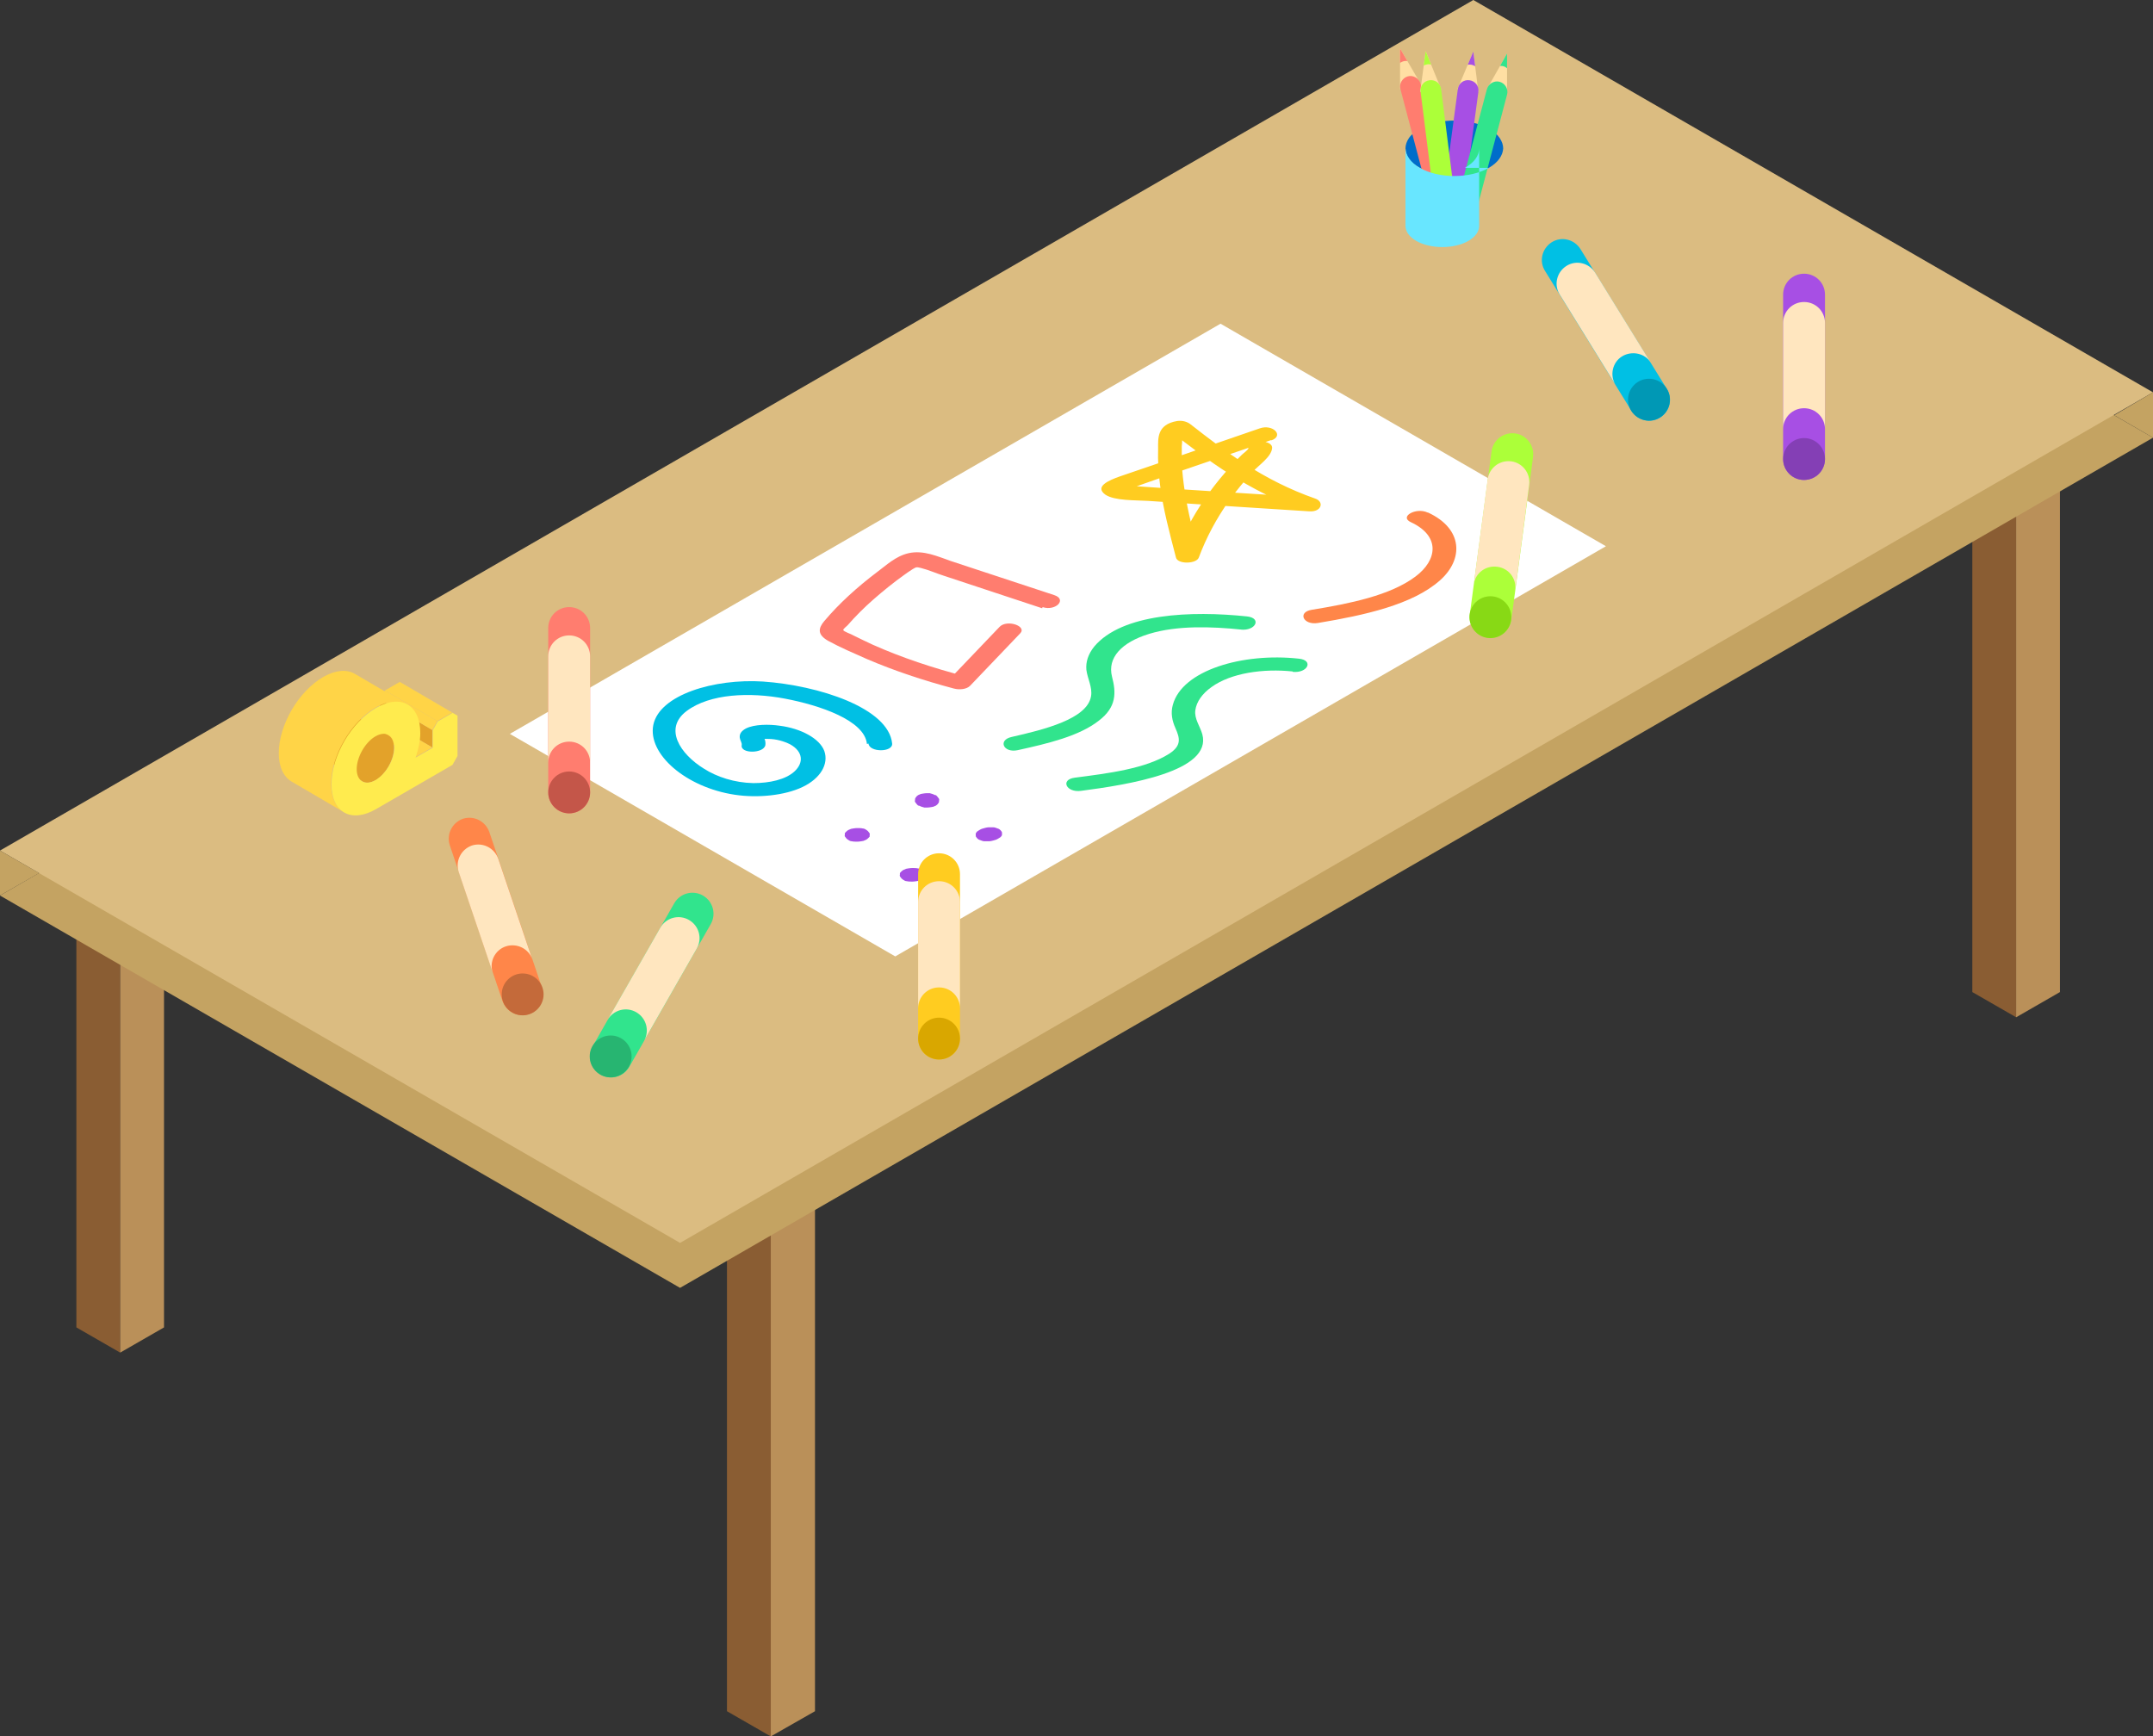 <?xml version="1.0" encoding="UTF-8"?>
<svg id="_レイヤー_2" data-name="レイヤー 2" xmlns="http://www.w3.org/2000/svg" xmlns:xlink="http://www.w3.org/1999/xlink" viewBox="0 0 55.53 44.79">
  <rect x="0" y="0" width="55.53" height="44.79" fill="#333333" stroke="none"/>
  <defs>
    <style>
      .cls-1 {
        fill: #c46a3a;
      }

      .cls-1, .cls-2, .cls-3, .cls-4, .cls-5, .cls-6, .cls-7, .cls-8, .cls-9, .cls-10, .cls-11, .cls-12, .cls-13, .cls-14, .cls-15, .cls-16, .cls-17, .cls-18, .cls-19, .cls-20, .cls-21, .cls-22, .cls-23, .cls-24, .cls-25, .cls-26, .cls-27, .cls-28 {
        stroke-width: 0px;
      }

      .cls-2 {
        fill: #d9a700;
      }

      .cls-3 {
        fill: #a74fe4;
      }

      .cls-4 {
        fill: #c45649;
      }

      .cls-5 {
        fill: #e3a22a;
      }

      .cls-6 {
        fill: #006dca;
      }

      .cls-7 {
        fill: #843fb5;
      }

      .cls-29 {
        clip-path: url(#clippath-2);
      }

      .cls-30 {
        isolation: isolate;
      }

      .cls-8 {
        fill: #68e6ff;
      }

      .cls-9 {
        fill: #dbbc81;
      }

      .cls-10 {
        fill: #ffeb4e;
      }

      .cls-11 {
        fill: #ffcc20;
      }

      .cls-12 {
        fill: #ff7d6f;
      }

      .cls-13 {
        fill: #00c0e4;
      }

      .cls-14 {
        fill: none;
      }

      .cls-15 {
        fill: #88d915;
      }

      .cls-16 {
        fill: #31e48d;
      }

      .cls-17 {
        fill: #ffdfa3;
      }

      .cls-31 {
        clip-path: url(#clippath-1);
      }

      .cls-18 {
        fill: #ffd447;
      }

      .cls-19 {
        fill: #27b571;
      }

      .cls-20 {
        fill: #acff39;
      }

      .cls-21 {
        fill: #c4a362;
      }

      .cls-32 {
        clip-path: url(#clippath);
      }

      .cls-22 {
        fill: #007aca;
      }

      .cls-23 {
        fill: #ba9059;
      }

      .cls-33 {
        clip-path: url(#clippath-3);
      }

      .cls-24 {
        fill: #0098b5;
      }

      .cls-25 {
        fill: #ffe6bf;
      }

      .cls-26 {
        fill: #fff;
      }

      .cls-27 {
        fill: #8a5d33;
      }

      .cls-28 {
        fill: #ff8649;
      }
    </style>
    <clipPath id="clippath">
      <polygon class="cls-14" points="36.11 1.25 36.11 2.3 36.64 2.16 36.11 1.25"/>
    </clipPath>
    <clipPath id="clippath-1">
      <polygon class="cls-14" points="38 1.33 37.59 2.3 38.13 2.37 38 1.33"/>
    </clipPath>
    <clipPath id="clippath-2">
      <polygon class="cls-14" points="38.87 1.38 38.35 2.3 38.87 2.44 38.87 1.38"/>
    </clipPath>
    <clipPath id="clippath-3">
      <polygon class="cls-14" points="36.77 1.32 36.63 2.37 37.17 2.3 36.77 1.32"/>
    </clipPath>
  </defs>
  <g id="_建物" data-name="建物">
    <g>
      <g>
        <g>
          <polygon class="cls-27" points="19.88 44.79 19.88 20.48 18.75 19.83 18.75 44.14 19.88 44.79"/>
          <polygon class="cls-23" points="19.88 44.79 19.88 20.48 21.02 19.83 21.02 44.14 19.88 44.79"/>
        </g>
        <g>
          <polygon class="cls-27" points="3.1 34.89 3.1 21.94 1.97 21.29 1.97 34.24 3.1 34.89"/>
          <polygon class="cls-23" points="3.1 34.89 3.1 21.94 4.23 21.29 4.23 34.24 3.1 34.89"/>
        </g>
        <g>
          <polygon class="cls-27" points="52 26.24 52 10.34 50.87 9.46 50.87 25.59 52 26.24"/>
          <polygon class="cls-23" points="52 26.24 52 10.11 53.13 9.46 53.13 25.59 52 26.24"/>
        </g>
        <g>
          <polygon class="cls-27" points="38.08 18.03 38.08 2.13 36.95 1.25 36.95 17.38 38.08 18.03"/>
          <polygon class="cls-23" points="38.08 18.03 38.08 1.9 39.21 1.25 39.21 17.38 38.08 18.03"/>
        </g>
        <polygon class="cls-21" points="17.54 33.22 55.53 11.29 38 1.16 0 23.1 17.54 33.22"/>
        <polygon class="cls-9" points="17.54 32.06 55.53 10.12 38 0 0 21.94 17.54 32.06"/>
        <polygon class="cls-21" points="0 21.94 0 23.1 1.01 22.52 0 21.94"/>
        <polygon class="cls-21" points="55.53 10.12 54.53 10.71 55.53 11.29 55.53 10.12"/>
      </g>
      <g>
        <path class="cls-6" d="M36.62,4.33c.49.28,1.29.28,1.78,0,.24-.14.36-.32.37-.5h0c0-.09-.03-.18-.09-.27,0,0,0,0,0,0-.06-.09-.15-.17-.28-.24-.49-.28-1.29-.28-1.78,0-.12.07-.22.15-.28.24,0,0,0,0,0,0-.06.09-.09.18-.09.27h0c0,.18.12.37.37.5Z"/>
        <g>
          <polygon class="cls-17" points="36.11 1.25 36.11 2.3 36.64 2.16 36.11 1.25"/>
          <g>
            <path class="cls-12" d="M36.31,1.97c-.14.04-.23.19-.19.33l.96,3.63c.04.14.19.23.33.19s.23-.19.19-.33l-.96-3.63c-.04-.14-.19-.23-.33-.19Z"/>
            <circle class="cls-17" cx="37.34" cy="5.87" r=".27"/>
          </g>
          <circle class="cls-12" cx="37.34" cy="5.87" r=".1"/>
          <g class="cls-32">
            <path class="cls-12" d="M36.05,1.69s.04-.08.15-.11.17.03.17.03l-.28-.5-.04.59Z"/>
          </g>
        </g>
        <g>
          <polygon class="cls-17" points="38 1.33 37.59 2.3 38.13 2.37 38 1.33"/>
          <g>
            <path class="cls-3" d="M37.9,2.07c-.15-.02-.28.08-.3.23l-.5,3.73c-.02.15.08.28.23.3s.28-.08.3-.23l.5-3.73c.02-.15-.08-.28-.23-.3Z"/>
            <circle class="cls-17" cx="37.36" cy="6.06" r=".27"/>
          </g>
          <circle class="cls-3" cx="37.36" cy="6.06" r=".1"/>
          <g class="cls-31">
            <path class="cls-3" d="M37.77,1.71s.07-.06.18-.04.14.09.14.09l-.06-.57-.26.53Z"/>
          </g>
        </g>
        <g>
          <polygon class="cls-17" points="38.87 1.38 38.35 2.3 38.87 2.44 38.87 1.38"/>
          <g>
            <path class="cls-16" d="M38.68,2.11c-.14-.04-.29.05-.33.19l-.96,3.63c-.04.14.05.29.19.33s.29-.05.33-.19l.96-3.63c.04-.14-.05-.29-.19-.33Z"/>
            <circle class="cls-17" cx="37.65" cy="6" r=".27"/>
          </g>
          <circle class="cls-16" cx="37.65" cy="6" r=".1"/>
          <g class="cls-29">
            <path class="cls-16" d="M38.6,1.73s.08-.05.18-.02.13.11.13.11v-.58s-.32.49-.32.49Z"/>
          </g>
        </g>
        <g>
          <polygon class="cls-17" points="36.77 1.32 36.63 2.37 37.17 2.3 36.77 1.32"/>
          <g>
            <path class="cls-20" d="M36.87,2.07c-.15.02-.25.15-.23.3l.47,3.73c.02.15.15.25.3.23s.25-.15.23-.3l-.47-3.73c-.02-.15-.15-.25-.3-.23Z"/>
            <circle class="cls-17" cx="37.38" cy="6.06" r=".27"/>
          </g>
          <circle class="cls-20" cx="37.38" cy="6.06" r=".1"/>
          <g class="cls-33">
            <path class="cls-20" d="M36.65,1.75s.05-.07.16-.09.16.05.16.05l-.21-.54-.12.58Z"/>
          </g>
        </g>
        <path class="cls-22" d="M38.77,3.83c0-.09-.03-.18-.09-.27.06.09.09.18.09.27h0Z"/>
        <path class="cls-22" d="M36.35,3.55c-.06.09-.09.18-.09.27h0c0-.09.03-.19.09-.27Z"/>
        <path class="cls-8" d="M38.4,4.33c-.49.28-1.29.28-1.78,0-.24-.14-.36-.32-.37-.5,0,0,0,0,0,.01,0,0,0,0,0,.01,0,0,0,0,0,.01,0,0,0,0,0,.01,0,0,0,0,0,.01,0,0,0,0,0,.01,0,0,0,0,0,.01,0,0,0,0,0,.01,0,0,0,0,0,.01,0,0,0,0,0,.01,0,0,0,0,0,.01,0,0,0,0,0,.01,0,0,0,0,0,.01,0,0,0,0,0,.01,0,0,0,0,0,.01,0,0,0,0,0,.01,0,0,0,0,0,.01,0,0,0,0,0,.01,0,0,0,0,0,.01,0,0,0,0,0,.01,0,0,0,0,0,.01,0,0,0,0,0,.01,0,0,0,0,0,.01,0,0,0,0,0,.01,0,0,0,0,0,.01,0,0,0,0,0,.01,0,0,0,0,0,.01,0,0,0,0,0,.01,0,0,0,0,0,.01,0,0,0,0,0,.01,0,0,0,0,0,.01,0,0,0,0,0,.01,0,0,0,0,0,.01,0,0,0,0,0,.01,0,0,0,0,0,.01,0,0,0,0,0,.01,0,0,0,0,0,.01,0,0,0,0,0,.01,0,0,0,0,0,.01,0,0,0,0,0,.01,0,0,0,0,0,.01,0,0,0,0,0,.01,0,0,0,0,0,.01,0,0,0,0,0,.01,0,0,0,0,0,.01,0,0,0,0,0,.01,0,0,0,0,0,.01,0,0,0,0,0,.01,0,0,0,0,0,.01,0,0,0,0,0,.01,0,0,0,0,0,.01,0,0,0,0,0,.01,0,0,0,0,0,.01,0,0,0,0,0,.01,0,0,0,0,0,.01,0,0,0,0,0,.01,0,0,0,0,0,.01,0,0,0,0,0,.01,0,0,0,0,0,.01,0,0,0,0,0,.01,0,0,0,0,0,.01,0,0,0,0,0,.01,0,0,0,0,0,.01,0,0,0,0,0,.01,0,0,0,0,0,.01,0,0,0,0,0,.01,0,0,0,0,0,.01,0,0,0,0,0,.01,0,0,0,0,0,.01,0,0,0,0,0,.01,0,0,0,0,0,.01,0,0,0,0,0,.01,0,0,0,0,0,.01,0,0,0,0,0,.01,0,0,0,0,0,.01,0,0,0,0,0,.01,0,0,0,0,0,.01,0,0,0,0,0,.01,0,0,0,0,0,.01,0,0,0,0,0,.01,0,0,0,0,0,.01,0,0,0,0,0,.01,0,0,0,0,0,.01,0,0,0,0,0,.01,0,0,0,0,0,.01,0,0,0,0,0,.01,0,0,0,0,0,.01,0,0,0,0,0,.01,0,0,0,0,0,.01,0,0,0,0,0,.01,0,0,0,0,0,.01,0,0,0,0,0,.01,0,0,0,0,0,.01,0,0,0,0,0,.01,0,0,0,0,0,.01,0,0,0,0,0,.01,0,0,0,0,0,.01,0,0,0,0,0,.01,0,0,0,0,0,.01,0,0,0,0,0,.01,0,0,0,0,0,.01,0,0,0,0,0,.01,0,0,0,0,0,.01,0,0,0,0,0,.01,0,0,0,0,0,.01,0,0,0,0,0,.01,0,0,0,0,0,.01,0,0,0,0,0,.01,0,0,0,0,0,.01,0,0,0,0,0,.01,0,0,0,0,0,.01,0,0,0,0,0,.01,0,0,0,0,0,.01,0,0,0,0,0,.01,0,0,0,0,0,.01,0,0,0,0,0,.01,0,0,0,0,0,.01,0,0,0,0,0,.01,0,0,0,0,0,.01,0,0,0,0,0,.01,0,0,0,0,0,.01,0,0,0,0,0,.01,0,0,0,0,0,.01,0,0,0,0,0,.01,0,0,0,0,0,.01,0,0,0,0,0,.01,0,0,0,0,0,.01,0,0,0,0,0,.01,0,0,0,0,0,.01,0,0,0,0,0,.01,0,0,0,0,0,.01,0,0,0,0,0,.01,0,0,0,0,0,.01,0,0,0,0,0,.01,0,0,0,0,0,.01,0,0,0,0,0,.01,0,0,0,0,0,.01,0,0,0,0,0,.01,0,0,0,0,0,.01,0,0,0,0,0,.01,0,0,0,0,0,.01,0,0,0,0,0,.01,0,0,0,0,0,.01,0,0,0,0,0,.01,0,0,0,0,0,.01,0,0,0,0,0,.01,0,0,0,0,0,.01,0,0,0,0,0,.01,0,0,0,0,0,.01,0,0,0,0,0,.01,0,0,0,0,0,.01,0,0,0,0,0,.01,0,0,0,0,0,.01,0,0,0,0,0,.01,0,0,0,0,0,.01,0,0,0,0,0,.01,0,0,0,0,0,.01,0,0,0,0,0,.01,0,0,0,0,0,.01,0,0,0,0,0,.01,0,0,0,0,0,.01,0,0,0,0,0,.01,0,0,0,0,0,.01,0,0,0,0,0,.01,0,0,0,0,0,.01,0,0,0,0,0,.01,0,0,0,0,0,.01,0,0,0,0,0,.01,0,0,0,0,0,.01,0,0,0,0,0,.01,0,0,0,0,0,.01,0,0,0,0,0,.01,0,0,0,0,0,.01,0,0,0,0,0,.01,0,0,0,0,0,.01,0,0,0,0,0,.01,0,0,0,0,0,.01,0,0,0,0,0,.01,0,0,0,0,0,.01,0,0,0,0,0,.01,0,0,0,0,0,.01,0,0,0,0,0,.01,0,0,0,0,0,.01,0,0,0,0,0,.01,0,0,0,0,0,.01,0,0,0,0,0,.01,0,0,0,0,0,.01,0,0,0,0,0,.01,0,0,0,0,0,.01,0,0,0,0,0,.01,0,0,0,0,0,.01,0,0,0,0,0,.01,0,0,0,0,0,.01,0,0,0,0,0,.01,0,0,0,0,0,.01,0,0,0,0,0,.01,0,0,0,0,0,.01,0,0,0,0,0,.01,0,0,0,0,0,.01,0,0,0,0,0,.01,0,.14.09.28.28.39.37.21.97.21,1.34,0,.19-.11.28-.25.28-.39,0,0,0,0,0-.01,0,0,0,0,0-.01,0,0,0,0,0-.01,0,0,0,0,0-.01,0,0,0,0,0-.01,0,0,0,0,0-.01,0,0,0,0,0-.01,0,0,0,0,0-.01,0,0,0,0,0-.01,0,0,0,0,0-.01,0,0,0,0,0-.01,0,0,0,0,0-.01,0,0,0,0,0-.01,0,0,0,0,0-.01,0,0,0,0,0-.01,0,0,0,0,0-.01,0,0,0,0,0-.01,0,0,0,0,0-.01,0,0,0,0,0-.01,0,0,0,0,0-.01,0,0,0,0,0-.01,0,0,0,0,0-.01,0,0,0,0,0-.01,0,0,0,0,0-.01,0,0,0,0,0-.01,0,0,0,0,0-.01,0,0,0,0,0-.01,0,0,0,0,0-.01,0,0,0,0,0-.01,0,0,0,0,0-.01,0,0,0,0,0-.01,0,0,0,0,0-.01,0,0,0,0,0-.01,0,0,0,0,0-.01,0,0,0,0,0-.01,0,0,0,0,0-.01,0,0,0,0,0-.01,0,0,0,0,0-.01,0,0,0,0,0-.01,0,0,0,0,0-.01,0,0,0,0,0-.01,0,0,0,0,0-.01,0,0,0,0,0-.01,0,0,0,0,0-.01,0,0,0,0,0-.01,0,0,0,0,0-.01,0,0,0,0,0-.01,0,0,0,0,0-.01,0,0,0,0,0-.01,0,0,0,0,0-.01,0,0,0,0,0-.01,0,0,0,0,0-.01,0,0,0,0,0-.01,0,0,0,0,0-.01,0,0,0,0,0-.01,0,0,0,0,0-.01,0,0,0,0,0-.01,0,0,0,0,0-.01,0,0,0,0,0-.01,0,0,0,0,0-.01,0,0,0,0,0-.01,0,0,0,0,0-.01,0,0,0,0,0-.01,0,0,0,0,0-.01,0,0,0,0,0-.01,0,0,0,0,0-.01,0,0,0,0,0-.01,0,0,0,0,0-.01,0,0,0,0,0-.01,0,0,0,0,0-.01,0,0,0,0,0-.01,0,0,0,0,0-.01,0,0,0,0,0-.01,0,0,0,0,0-.01,0,0,0,0,0-.01,0,0,0,0,0-.01,0,0,0,0,0-.01,0,0,0,0,0-.01,0,0,0,0,0-.01,0,0,0,0,0-.01,0,0,0,0,0-.01,0,0,0,0,0-.01,0,0,0,0,0-.01,0,0,0,0,0-.01,0,0,0,0,0-.01,0,0,0,0,0-.01,0,0,0,0,0-.01,0,0,0,0,0-.01,0,0,0,0,0-.01,0,0,0,0,0-.01,0,0,0,0,0-.01,0,0,0,0,0-.01,0,0,0,0,0-.01,0,0,0,0,0-.01,0,0,0,0,0-.01,0,0,0,0,0-.01,0,0,0,0,0-.01,0,0,0,0,0-.01,0,0,0,0,0-.01,0,0,0,0,0-.01,0,0,0,0,0-.01,0,0,0,0,0-.01,0,0,0,0,0-.01,0,0,0,0,0-.01,0,0,0,0,0-.01,0,0,0,0,0-.01,0,0,0,0,0-.01,0,0,0,0,0-.01,0,0,0,0,0-.01,0,0,0,0,0-.01,0,0,0,0,0-.01,0,0,0,0,0-.01,0,0,0,0,0-.01,0,0,0,0,0-.01,0,0,0,0,0-.01,0,0,0,0,0-.01,0,0,0,0,0-.01,0,0,0,0,0-.01,0,0,0,0,0-.01,0,0,0,0,0-.01,0,0,0,0,0-.01,0,0,0,0,0-.01,0,0,0,0,0-.01,0,0,0,0,0-.01,0,0,0,0,0-.01,0,0,0,0,0-.01,0,0,0,0,0-.01,0,0,0,0,0-.01,0,0,0,0,0-.01,0,0,0,0,0-.01,0,0,0,0,0-.01,0,0,0,0,0-.01,0,0,0,0,0-.01,0,0,0,0,0-.01,0,0,0,0,0-.01,0,0,0,0,0-.01,0,0,0,0,0-.01,0,0,0,0,0-.01,0,0,0,0,0-.01,0,0,0,0,0-.01,0,0,0,0,0-.01,0,0,0,0,0-.01,0,0,0,0,0-.01,0,0,0,0,0-.01,0,0,0,0,0-.01,0,0,0,0,0-.01,0,0,0,0,0-.01,0,0,0,0,0-.01,0,0,0,0,0-.01,0,0,0,0,0-.01,0,0,0,0,0-.01,0,0,0,0,0-.01,0,0,0,0,0-.01,0,0,0,0,0-.01,0,0,0,0,0-.01,0,0,0,0,0-.01,0,0,0,0,0-.01,0,0,0,0,0-.01,0,0,0,0,0-.01,0,0,0,0,0-.01,0,0,0,0,0-.01,0,0,0,0,0-.01,0,0,0,0,0-.01,0,0,0,0,0-.01,0,0,0,0,0-.01,0,0,0,0,0-.01,0,0,0,0,0-.01,0,0,0,0,0-.01,0,0,0,0,0-.01,0,0,0,0,0-.01,0,0,0,0,0-.01,0,0,0,0,0-.01,0,0,0,0,0-.01,0,0,0,0,0-.01,0,0,0,0,0-.01,0,0,0,0,0-.01,0,0,0,0,0-.01,0,0,0,0,0-.01,0,0,0,0,0-.01,0,0,0,0,0-.01,0,0,0,0,0-.01,0,0,0,0,0-.01,0,0,0,0,0-.01,0,0,0,0,0-.01,0,0,0,0,0-.01,0,0,0,0,0-.01,0,0,0,0,0-.01,0,0,0,0,0-.01,0,0,0,0,0-.01,0,0,0,0,0-.01,0,0,0,0,0-.01,0,0,0,0,0-.01,0,0,0,0,0-.01,0,0,0,0,0-.01,0,0,0,0,0-.01,0,0,0,0,0-.01,0,0,0,0,0-.01,0,0,0,0,0-.01,0,0,0,0,0-.01,0,0,0,0,0-.01,0,.18-.12.36-.37.5Z"/>
        <path class="cls-8" d="M38.68,3.55s0,0,0,0c0,0,0,0,0,0Z"/>
        <path class="cls-8" d="M36.35,3.55s0,0,0,0c0,0,0,0,0,0Z"/>
      </g>
      <g class="cls-30">
        <polygon class="cls-10" points="11.66 18.38 10.31 17.59 10.45 17.67 11.8 18.46 11.66 18.38"/>
        <polygon class="cls-5" points="11.15 19.28 9.8 18.49 9.8 18.04 11.15 18.83 11.15 19.28"/>
        <polygon class="cls-18" points="11.15 18.83 9.8 18.04 9.93 17.81 11.28 18.6 11.15 18.83"/>
        <polygon class="cls-18" points="11.28 18.6 9.93 17.81 10.31 17.59 11.66 18.38 11.28 18.6"/>
        <polygon class="cls-18" points="10.71 19.53 9.36 18.75 9.8 18.49 11.15 19.28 10.71 19.53"/>
        <path class="cls-5" d="M9.34,20.15l-1.35-.79c.09.05.21.04.35-.03l1.35.79c-.14.08-.26.09-.35.03Z"/>
        <path class="cls-5" d="M8.67,18.18l1.35.79c.09.05.14.16.14.32,0,.31-.21.68-.48.84l-1.35-.79c.27-.16.48-.53.48-.84,0-.16-.05-.27-.14-.32Z"/>
        <path class="cls-18" d="M8.87,20.95l-1.35-.79c-.2-.12-.33-.37-.33-.73,0-.73.51-1.6,1.15-1.97.32-.18.6-.2.81-.08l1.35.79c-.21-.12-.5-.1-.81.08-.64.37-1.15,1.24-1.15,1.97,0,.36.13.61.33.73Z"/>
        <path class="cls-10" d="M11.66,18.38l.14.08v1.04s-.13.23-.13.23l-.12.07-.26.15-1.59.92c-.64.37-1.15.09-1.15-.64s.51-1.6,1.15-1.97,1.14-.08,1.14.65c0,.2-.05.42-.12.63l.44-.25v-.45s.13-.23.13-.23l.38-.22ZM9.69,20.12c.27-.16.48-.53.48-.84s-.21-.44-.48-.29-.49.54-.49.85.22.44.49.28"/>
      </g>
      <g>
        <polygon class="cls-26" points="23.09 24.67 41.42 14.09 31.48 8.35 13.15 18.93 23.09 24.67"/>
        <path class="cls-11" d="M32.79,11.35l-1.99.68-.99.34-.54.19c-.06.02-.15.07-.23.08-.1.04-.11,0-.05-.12.05,0,.09,0,.14.01,1.54.11,3.09.2,4.64.3l-.15.33c-1.44-.5-2.46-1.28-3.45-2.05l.34.08s.03-.02,0,.03c-.01.03-.02.07-.02.1,0,.06,0,.13-.01.19,0,.14,0,.27,0,.41.01.26.04.51.08.77.08.53.22,1.06.36,1.59h-.59c.18-.48.43-.96.75-1.42.15-.22.32-.44.51-.66.1-.11.2-.22.3-.33.05-.05.09-.09.14-.14.04-.04.16-.12.17-.17.01-.23.63-.23.61,0s-.35.44-.52.63c-.21.23-.4.47-.58.71-.34.48-.6.97-.79,1.48-.06.17-.55.18-.59,0-.16-.62-.33-1.24-.41-1.87-.04-.31-.06-.62-.05-.93,0-.26-.04-.63.49-.72.14-.02.26.02.34.08.92.72,1.88,1.45,3.22,1.92.24.08.17.35-.15.33-.94-.06-1.88-.12-2.81-.18l-1.35-.09c-.33-.02-.86,0-1.1-.16-.29-.21.09-.37.37-.47l1.17-.4,2.44-.84c.34-.12.64.19.3.31h0Z"/>
        <path class="cls-16" d="M32.02,16.24c-.78-.08-1.66-.11-2.38.11s-1.08.62-.96,1.1c.11.42.12.79-.34,1.14-.51.4-1.32.59-2.09.76-.37.08-.52-.26-.16-.34.83-.19,1.95-.46,2.05-1.05.04-.23-.09-.45-.12-.68-.02-.21.05-.41.2-.6.72-.86,2.51-.93,3.94-.78.39.04.23.38-.16.34h0Z"/>
        <path class="cls-16" d="M33.34,17.32c-.76-.08-1.59.04-2.09.4-.24.17-.39.38-.42.6s.12.41.18.62c.26.96-1.91,1.3-3.13,1.46-.38.05-.54-.29-.16-.34.85-.11,1.83-.23,2.44-.62.32-.21.27-.4.16-.65-.09-.2-.13-.4-.07-.61.24-.89,1.8-1.35,3.25-1.19.39.04.23.38-.16.34h0Z"/>
        <path class="cls-12" d="M26.88,15.69l-2.54-.84c-.19-.06-.39-.15-.59-.2-.12-.03-.12-.02-.21.03-.08.05-.15.1-.22.15-.28.2-.55.42-.79.63s-.47.44-.67.67c-.02.02-.12.1-.11.12,0,.04.22.11.26.14.16.08.33.16.5.24.74.33,1.55.6,2.4.82l-.42.07c.43-.45.86-.9,1.29-1.35.19-.2.72-.02.53.17-.43.45-.86.9-1.29,1.35-.09.09-.27.11-.42.07-.79-.21-1.54-.46-2.24-.76-.34-.15-.69-.3-1-.47-.28-.16-.26-.32-.1-.51.38-.45.84-.87,1.37-1.27.22-.16.46-.4.8-.48.39-.09.77.09,1.09.2l2.67.88c.34.11.04.42-.3.31h0Z"/>
        <path class="cls-13" d="M22.36,19.19c-.06-.61-1.22-1-2.12-1.17s-1.93-.13-2.53.32-.17,1.11.45,1.49c.33.21.78.36,1.27.37.42,0,.83-.09,1.06-.3.24-.22.23-.51-.11-.7-.16-.08-.36-.14-.57-.14-.04,0-.09,0-.13,0h-.06c.03-.08.06-.09.07-.04.05.05.06.14.05.2-.04.22-.65.23-.61,0,.01-.06-.04-.12-.05-.19-.01-.09.03-.17.16-.24.22-.11.6-.11.87-.07.55.07,1.03.33,1.15.65.12.34-.1.71-.56.93s-1.16.29-1.75.2c-1.26-.19-2.25-1.05-2.1-1.8.16-.78,1.57-1.2,2.83-1.12,1.43.1,3.24.68,3.33,1.6.02.23-.59.23-.61,0h0Z"/>
        <path class="cls-3" d="M23.7,20.78h-.02s-.05-.05-.06-.07c-.02-.02-.03-.04-.02-.07,0-.02,0-.05.02-.07.01-.02.03-.04.06-.06l.07-.03s.1-.02.15-.02h.08c.05.01.1.03.14.05h.02s.05.05.06.07c.02.02.03.04.02.07,0,.02,0,.05-.02.07-.01.02-.03.04-.06.06l-.07.03s-.1.02-.15.02h-.08c-.05-.01-.1-.03-.14-.05h0Z"/>
        <path class="cls-3" d="M22.1,21.36h.04s.08,0,.11.01c.04,0,.07.02.1.04.03.02.05.04.06.06.02.02.03.04.02.07v.04s-.05.06-.09.08l-.07.03s-.1.02-.15.02h-.04s-.08,0-.11-.01c-.04,0-.07-.02-.1-.04-.03-.02-.05-.04-.06-.06-.02-.02-.03-.04-.02-.07v-.04s.05-.06.09-.08l.07-.03s.1-.02.15-.02h0Z"/>
        <path class="cls-3" d="M25.69,21.66l-.07.02s-.07.02-.11.02c-.04,0-.08,0-.12,0-.04,0-.08-.02-.11-.03-.04-.01-.06-.03-.08-.05l-.03-.04s-.01-.06,0-.09l.03-.04s.07-.05.12-.07l.07-.02s.07-.02.11-.02c.04,0,.08,0,.12,0,.04,0,.08.02.11.03.04.01.06.03.08.05l.03.04s.01.06,0,.09l-.03.04s-.07.05-.12.07h0Z"/>
        <path class="cls-3" d="M23.52,22.39h.04s.08,0,.11.01c.04,0,.07.02.1.04.03.02.05.04.06.06.02.02.03.04.02.07v.04s-.05.06-.09.08l-.07.03s-.1.02-.15.02h-.04s-.08,0-.11-.01c-.04,0-.07-.02-.1-.04-.03-.02-.05-.04-.06-.06-.02-.02-.03-.04-.02-.07v-.04s.05-.06.09-.08l.07-.03s.1-.02.15-.02h0Z"/>
        <path class="cls-28" d="M36.83,13.22c.91.42.92,1.21.31,1.75-.71.63-1.95.9-3.15,1.1-.38.06-.53-.28-.16-.34.98-.16,2.03-.37,2.68-.86.56-.42.65-1.04-.12-1.4-.31-.14.13-.39.43-.25h0Z"/>
      </g>
      <g>
        <path class="cls-12" d="M14.68,15.66c-.3,0-.54.24-.54.54v4.24c0,.3.24.54.54.54s.54-.24.54-.54v-4.24c0-.3-.24-.54-.54-.54Z"/>
        <circle class="cls-4" cx="14.68" cy="20.44" r=".54"/>
        <path class="cls-25" d="M14.68,16.39c-.3,0-.54.24-.54.54v2.74c0-.3.24-.54.54-.54s.54.24.54.54v-2.74c0-.3-.24-.54-.54-.54Z"/>
      </g>
      <g>
        <path class="cls-28" d="M11.94,21.12c-.28.1-.43.4-.34.68l1.36,4.02c.1.28.4.43.68.34s.43-.4.34-.68l-1.36-4.02c-.1-.28-.4-.43-.68-.34Z"/>
        <circle class="cls-1" cx="13.48" cy="25.65" r=".54"/>
        <path class="cls-25" d="M12.17,21.81c-.28.1-.43.4-.34.68l.88,2.6c-.1-.28.06-.59.34-.68s.59.06.68.34l-.88-2.6c-.1-.28-.4-.43-.68-.34Z"/>
      </g>
      <g>
        <path class="cls-16" d="M18.13,23.1c-.26-.15-.59-.06-.74.2l-2.1,3.68c-.15.26-.06.59.2.74s.59.06.74-.2l2.1-3.68c.15-.26.06-.59-.2-.74Z"/>
        <circle class="cls-19" cx="15.75" cy="27.25" r=".54"/>
        <path class="cls-25" d="M17.77,23.73c-.26-.15-.59-.06-.74.2l-1.36,2.38c.15-.26.48-.35.74-.2s.35.48.2.74l1.36-2.38c.15-.26.06-.59-.2-.74Z"/>
      </g>
      <g>
        <path class="cls-13" d="M40.02,6.25c-.25.16-.33.49-.17.74l2.23,3.61c.16.25.49.33.74.17s.33-.49.17-.74l-2.23-3.61c-.16-.25-.49-.33-.74-.17Z"/>
        <circle class="cls-24" cx="42.53" cy="10.31" r=".54"/>
        <path class="cls-25" d="M40.4,6.86c-.25.16-.33.49-.17.74l1.44,2.33c-.16-.25-.08-.59.17-.74s.59-.08.74.17l-1.44-2.33c-.16-.25-.49-.33-.74-.17Z"/>
      </g>
      <g>
        <path class="cls-3" d="M46.53,7.06c-.3,0-.54.24-.54.54v4.24c0,.3.24.54.54.54s.54-.24.54-.54v-4.24c0-.3-.24-.54-.54-.54Z"/>
        <circle class="cls-7" cx="46.53" cy="11.84" r=".54"/>
        <path class="cls-25" d="M46.53,7.79c-.3,0-.54.24-.54.54v2.74c0-.3.24-.54.54-.54s.54.24.54.54v-2.74c0-.3-.24-.54-.54-.54Z"/>
      </g>
      <g>
        <path class="cls-11" d="M24.22,22.01c-.3,0-.54.24-.54.54v4.24c0,.3.24.54.54.54s.54-.24.54-.54v-4.24c0-.3-.24-.54-.54-.54Z"/>
        <circle class="cls-2" cx="24.22" cy="26.79" r=".54"/>
        <path class="cls-25" d="M24.22,22.73c-.3,0-.54.24-.54.54v2.74c0-.3.24-.54.54-.54s.54.24.54.54v-2.74c0-.3-.24-.54-.54-.54Z"/>
      </g>
      <g>
        <path class="cls-20" d="M39.08,11.18c-.3-.04-.57.17-.61.46l-.56,4.2c-.04.3.17.57.46.61s.57-.17.61-.46l.56-4.2c.04-.3-.17-.57-.46-.61Z"/>
        <circle class="cls-15" cx="38.44" cy="15.92" r=".54"/>
        <path class="cls-25" d="M38.98,11.9c-.3-.04-.57.17-.61.46l-.36,2.72c.04-.3.31-.5.61-.46s.5.31.46.61l.36-2.72c.04-.3-.17-.57-.46-.61Z"/>
      </g>
    </g>
  </g>
</svg>